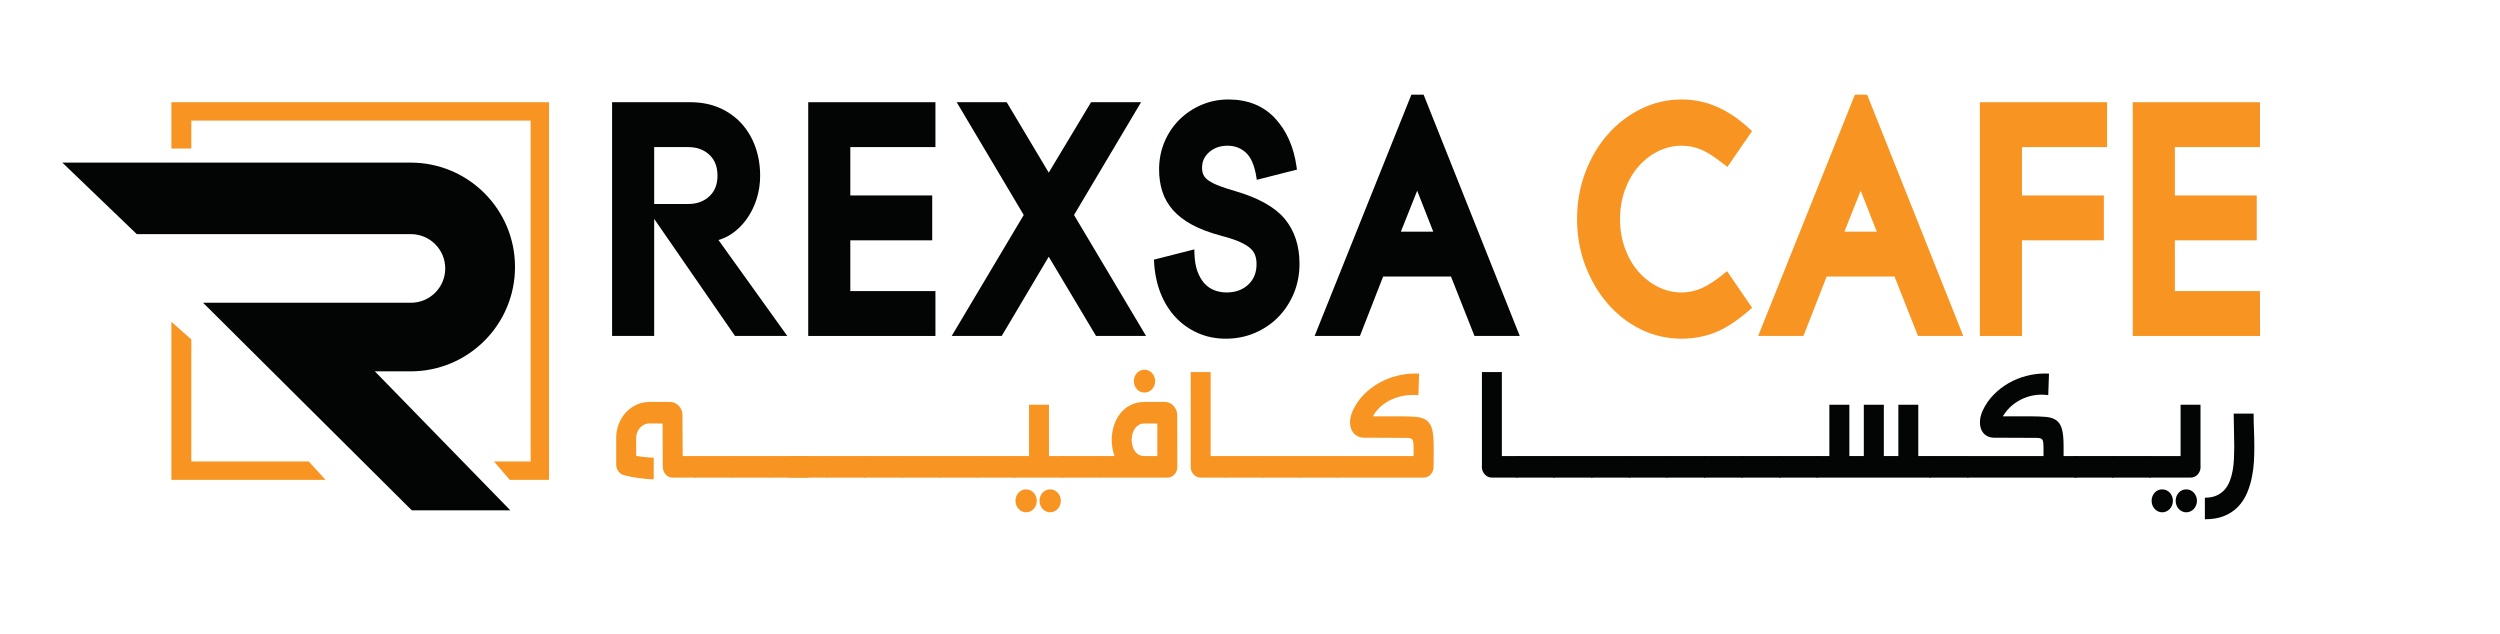 <svg xmlns="http://www.w3.org/2000/svg" xmlns:xlink="http://www.w3.org/1999/xlink" version="1.1" width="4810.5pt" height="1220.67pt" viewBox="0 0 4810.5 1220.67">
<defs>
<clipPath id="clip_0">
<path transform="matrix(1,0,0,-1,0,1220.67)" d="M0 1220.667H4810.503V0H0Z"/>
</clipPath>
</defs>
<g id="layer_1" data-name="">
<g clip-path="url(#clip_0)">
<path transform="matrix(1,0,0,-1,119.928,312.886)" d="M0 0H670.217C781.137 0 871.056-89.918 871.056-200.839 871.056-311.76 781.137-401.679 670.217-401.679H601.39L862.03-669.088H672.473L270.795-269.666H670.781C707.235-269.666 736.787-240.114 736.787-203.66 736.787-167.206 707.235-137.654 670.781-137.654H143.296Z" fill="#030505"/>
<path transform="matrix(1,0,0,-1,368.157,887.949)" d="M0 0V234.78L-38.363 268.758V-35.354H258.251L225.871 0Z" fill="#f89522"/>
<path transform="matrix(1,0,0,-1,329.794,196.67)" d="M0 0V-89.137H38.363V-35.354H691.278V-691.279H620.664L651.019-726.633H726.632V0Z" fill="#f89522"/>
<path transform="matrix(1,0,0,-1,1258.779,283.021)" d="M0 0H65.409C82.162 0 95.972-5.07 106.454-15.068 116.767-24.906 121.78-37.994 121.78-55.078 121.78-71.728 116.767-84.604 106.454-94.442 95.979-104.434 82.169-109.5 65.409-109.5H0ZM148.761-167.121C159.395-160.024 168.973-150.74 177.23-139.526 185.489-128.322 192.066-115.34 196.779-100.941 201.505-86.512 203.902-71.082 203.902-55.078 203.902-35.558 200.824-16.982 194.752 .136 188.66 17.275 179.696 32.455 168.108 45.253 156.543 58.028 142.274 68.187 125.697 75.448 109.18 82.683 90.227 86.351 69.363 86.351H-80.994V-363.446H0V-138.187L155.551-363.446H256.129L123.664-178.752C132.366-176.354 140.776-172.459 148.761-167.121" fill="#030505"/>
<path transform="matrix(1,0,0,-1,1555.185,646.467)" d="M0 0H244.794V86.351H80.994V184.024H238.584V270.375H80.994V363.446H244.794V449.797H0Z" fill="#030505"/>
<path transform="matrix(1,0,0,-1,2195.624,196.67)" d="M0 0H-96.209L-177.649-135.462-258.542 0H-354.763L-225.774-217.009-364.373-449.797H-268.133L-177.65-297.289-86.62-449.797H9.61L-128.979-217.009Z" fill="#030505"/>
<path transform="matrix(1,0,0,-1,2376.839,367.726)" d="M0 0C-11.926 3.469-22.259 6.857-30.719 10.072-38.975 13.196-45.758 16.553-50.884 20.055-55.545 23.23-58.916 26.821-60.901 30.727-62.88 34.619-63.841 39.204-63.841 44.744-63.841 56.882-59.43 66.702-50.356 74.765-40.972 83.102-29.015 87.329-14.815 87.329-.829 87.329 10.774 82.917 20.658 73.841 30.326 64.957 37.008 49.483 40.52 27.849L41.512 21.738 118.765 41.375 117.963 47.039C112.518 85.472 98.479 116.936 76.236 140.556 53.881 164.283 23.819 176.313-13.115 176.313-31.344 176.313-48.67 172.872-64.614 166.085-80.555 159.292-94.759 149.876-106.831 138.098-118.995 126.228-128.75 111.87-135.822 95.422-142.931 78.89-146.535 60.732-146.535 41.454-146.535 26.323-144.43 12.12-140.277-.762-136.071-13.807-129.193-25.822-119.839-36.468-110.634-46.965-98.37-56.424-83.384-64.581-68.638-72.606-50.334-79.597-28.98-85.357L-28.934-85.37C-15.644-88.807-4.34-92.394 4.662-96.032 13.445-99.584 20.757-103.564 26.391-107.858 31.602-111.838 35.37-116.467 37.585-121.605 39.847-126.876 40.993-133.264 40.993-140.592 40.993-156.805 35.885-169.576 25.379-179.633 14.708-189.839 .616-195.014-16.506-195.014-24.958-195.014-32.957-193.571-40.285-190.722-47.443-187.949-53.832-183.53-59.275-177.585-64.745-171.621-69.271-163.796-72.73-154.322-76.228-144.777-78.178-133.022-78.526-119.382L-78.713-112.102-156.409-131.86-156.125-137.041C-154.962-158.281-150.817-178.123-143.805-196.01-136.769-213.991-127.05-229.683-114.918-242.649-102.813-255.598-88.38-265.838-72.021-273.087-55.684-280.327-37.578-283.999-18.207-283.999 1.515-283.999 20.165-280.338 37.227-273.12 54.311-265.891 69.392-255.793 82.054-243.106 94.764-230.361 104.976-215.014 112.405-197.491 119.885-179.848 123.678-160.483 123.678-139.936 123.678-105.165 114.063-75.999 95.102-53.247 76.428-30.842 44.431-12.927 0 0" fill="#030505"/>
<path transform="matrix(1,0,0,-1,2695.575,445.752)" d="M0 0 31.371 78.735 62.294 0ZM20.187 263.542-165.971-200.715H-78.783L-34.153-86.361H96.425L141.609-200.715H228.759L43.759 263.542Z" fill="#030505"/>
<path transform="matrix(1,0,0,-1,3319.206,525.058)" d="M0 0C-17.249-14.1-32.351-24.036-44.885-29.534-57.212-34.941-70.18-37.682-83.428-37.682-99.574-37.682-115.027-33.984-129.357-26.69-143.768-19.355-156.535-9.278-167.306 3.265-178.071 15.781-186.624 30.82-192.727 47.966-198.834 65.103-201.931 83.784-201.931 103.494-201.931 123.197-198.834 141.875-192.726 159.013-186.624 176.148-178.071 191.187-167.305 203.714-156.52 216.264-143.752 226.341-129.357 233.668-115.027 240.962-99.574 244.66-83.428 244.66-76.613 244.66-70.077 244.029-64.001 242.785-57.928 241.538-51.568 239.528-45.098 236.81-38.644 234.099-31.7 230.267-24.46 225.42-17.076 220.475-8.634 214.256 .631 206.934L4.6 203.798 52.081 272.652 48.052 276.438C28.134 295.154 7.138 309.511-14.354 319.11-35.945 328.755-59.185 333.645-83.428 333.645-110.726 333.645-136.872 327.624-161.136 315.75-185.345 303.903-206.882 287.459-225.148 266.875-243.433 246.28-258.071 221.649-268.655 193.667-279.251 165.654-284.624 135.315-284.624 103.494-284.624 71.66-279.25 41.426-268.649 13.633-258.073-14.108-243.545-38.721-225.471-59.522-207.377-80.356-185.921-96.929-161.701-108.781-137.458-120.649-111.123-126.667-83.428-126.667-61.136-126.667-39.585-122.694-19.372-114.858 .849-107.015 23.484-92.227 47.906-70.904L52.181-67.172 4.004 3.273Z" fill="#f89522"/>
<path transform="matrix(1,0,0,-1,3548.997,445.752)" d="M0 0 31.371 78.735 62.294 0ZM20.187 263.542-165.971-200.715H-78.783L-34.153-86.361H96.424L141.609-200.715H228.759L43.759 263.542Z" fill="#f89522"/>
<path transform="matrix(1,0,0,-1,3809.697,646.467)" d="M0 0H80.994V184.024H238.584V270.375H80.994V363.446H244.794V449.797H0Z" fill="#f89522"/>
<path transform="matrix(1,0,0,-1,4348.669,283.021)" d="M0 0V86.351H-244.794V-363.446H0V-277.095H-163.8V-179.422H-6.21V-93.072H-163.8V0Z" fill="#f89522"/>
<path transform="matrix(1,0,0,-1,1339.555,919.032)" d="M0 0H-45.018C-48.027 0-50.712 .583-53.096 1.75-55.472 2.934-57.498 4.518-59.148 6.519-60.808 8.537-62.075 10.871-62.95 13.555-63.834 16.24-64.275 19.074-64.275 22.092L-64.584 104.074C-68.927 104.074-73.196 104.108-77.389 104.158-81.583 104.225-85.851 104.241-90.203 104.241-93.612 104.241-96.855 103.491-99.906 101.99-102.958 100.473-105.65 98.472-107.976 95.971-110.302 93.454-112.145 90.519-113.487 87.185-114.837 83.833-115.504 80.315-115.504 76.63L-115.354 41.833C-113.487 41.5-111.027 41.1-107.976 40.666-104.925 40.216-101.766 39.833-98.506 39.499-95.246 39.149-92.086 38.882-89.036 38.648-85.984 38.432-83.525 38.315-81.658 38.315V-3.185C-85.592-3.185-90.152-2.951-95.321-2.501-100.498-2.068-105.726-1.484-111.002-.75-116.28-.034-121.381 .817-126.3 1.75-131.21 2.701-135.429 3.735-138.947 4.852L-138.638 4.685C-142.99 5.686-146.608 8.086-149.509 11.888-152.402 15.673-153.853 20.074-153.853 25.093V76.63C-153.853 86.117-152.202 95.038-148.884 103.408-145.575 111.777-141.048 119.081-135.304 125.333-129.56 131.569-122.807 136.504-115.038 140.139-107.276 143.757-98.998 145.574-90.203 145.574H-49.987C-46.885 145.574-43.909 144.94-41.058 143.657-38.215 142.373-35.706 140.589-33.53 138.305-31.354 136.004-29.628 133.386-28.328 130.435-27.036 127.484-26.386 124.333-26.386 120.981L-25.927 41.5H0Z" fill="#f89522"/>
<path transform="matrix(1,0,0,-1,0,1220.67)" d="M1336.762 343.138H1411.592V301.638H1336.762Z" fill="#f89522"/>
<path transform="matrix(1,0,0,-1,0,1220.67)" d="M1409.116 343.138H1483.946V301.638H1409.116Z" fill="#f89522"/>
<path transform="matrix(1,0,0,-1,0,1220.67)" d="M1481.461 343.138H1556.291V301.638H1481.461Z" fill="#f89522"/>
<path transform="matrix(1,0,0,-1,0,1220.67)" d="M1517.567 343.138H1592.397V301.638H1517.567Z" fill="#f89522"/>
<path transform="matrix(1,0,0,-1,0,1220.67)" d="M1589.912 343.138H1664.742V301.638H1589.912Z" fill="#f89522"/>
<path transform="matrix(1,0,0,-1,0,1220.67)" d="M1662.266 343.138H1737.096V301.638H1662.266Z" fill="#f89522"/>
<path transform="matrix(1,0,0,-1,0,1220.67)" d="M1734.611 343.138H1809.441V301.638H1734.611Z" fill="#f89522"/>
<path transform="matrix(1,0,0,-1,0,1220.67)" d="M1806.965 343.138H1881.795V301.638H1806.965Z" fill="#f89522"/>
<path transform="matrix(1,0,0,-1,0,1220.67)" d="M1879.31 343.138H1954.14V301.638H1879.31Z" fill="#f89522"/>
<path transform="matrix(1,0,0,-1,2000.258,963.7)" d="M0 0C0 3.118 .517 6.019 1.551 8.687 2.584 11.371 4.035 13.722 5.902 15.723 7.761 17.724 9.937 19.291 12.421 20.408 14.906 21.525 17.549 22.076 20.341 22.076 23.234 22.076 25.927 21.525 28.411 20.408 30.896 19.291 33.071 17.724 34.931 15.723 36.798 13.722 38.273 11.371 39.357 8.687 40.441 6.019 40.991 3.118 40.991 0 40.991-3.018 40.441-5.869 39.357-8.537 38.273-11.221 36.798-13.555 34.931-15.573 33.071-17.574 30.896-19.158 28.411-20.341 25.927-21.508 23.234-22.092 20.341-22.092 17.549-22.092 14.906-21.508 12.421-20.341 9.937-19.158 7.761-17.574 5.902-15.573 4.035-13.555 2.584-11.221 1.551-8.537 .517-5.869 0-3.018 0 0M-46.269 0C-46.269 3.118-45.751 6.019-44.709 8.687-43.676 11.371-42.225 13.722-40.366 15.723-38.499 17.724-36.331 19.291-33.847 20.408-31.362 21.525-28.72 22.076-25.927 22.076-23.034 22.076-20.341 21.525-17.857 20.408-15.373 19.291-13.197 17.724-11.33 15.723-9.47 13.722-7.995 11.371-6.911 8.687-5.819 6.019-5.277 3.118-5.277 0-5.277-3.018-5.819-5.869-6.911-8.537-7.995-11.221-9.47-13.555-11.33-15.573-13.197-17.574-15.373-19.158-17.857-20.341-20.341-21.508-23.034-22.092-25.927-22.092-28.72-22.092-31.362-21.508-33.847-20.341-36.331-19.158-38.499-17.574-40.366-15.573-42.225-13.555-43.676-11.221-44.709-8.537-45.751-5.869-46.269-3.018-46.269 0M-20.183 86.167V184.89H18.166V86.167H45.801V44.668H-50.612V86.167Z" fill="#f89522"/>
<path transform="matrix(1,0,0,-1,0,1220.67)" d="M2041.708 343.138H2116.538V301.638H2041.708Z" fill="#f89522"/>
<path transform="matrix(1,0,0,-1,2181.755,733.458)" d="M0 0C0 3.118 .517 6.019 1.55 8.687 2.584 11.372 4.035 13.722 5.894 15.723 7.761 17.724 9.937 19.291 12.421 20.408 14.906 21.525 17.54 22.076 20.333 22.076 23.234 22.076 25.927 21.525 28.411 20.408 30.896 19.291 33.071 17.724 34.93 15.723 36.798 13.722 38.265 11.372 39.357 8.687 40.441 6.019 40.983 3.118 40.983 0 40.983-3.018 40.441-5.869 39.357-8.537 38.265-11.221 36.798-13.555 34.93-15.573 33.071-17.573 30.896-19.141 28.411-20.258 25.927-21.375 23.234-21.925 20.333-21.925 17.54-21.925 14.906-21.375 12.421-20.258 9.937-19.141 7.761-17.573 5.894-15.573 4.035-13.555 2.584-11.221 1.55-8.537 .517-5.869 0-3.018 0 0M-1.709-127.167C-.159-131.969 2.459-135.987 6.127-139.222 9.804-142.457 14.539-144.074 20.333-144.074H45.176V-81.499H20.333C16.089-81.499 12.446-82.416 9.387-84.25 6.336-86.101 3.801-88.518 1.784-91.536-.233-94.554-1.734-97.922-2.718-101.657-3.702-105.392-4.193-109.16-4.193-112.945-4.193-117.863-3.368-122.599-1.709-127.167M-67.385-185.573V-144.074H-37.106C-38.974-139.172-40.341-134.12-41.225-128.934-42.1-123.749-42.542-118.414-42.542-112.945-42.542-103.691-41.2-94.688-38.507-85.934-35.814-77.181-31.804-69.394-26.469-62.591-21.142-55.789-14.573-50.32-6.753-46.185 1.059-42.066 10.087-39.999 20.333-39.999H60.082C63.292-39.999 66.343-40.699 69.244-42.083 72.137-43.484 74.621-45.351 76.697-47.702 78.765-50.036 80.423-52.804 81.666-55.972 82.908-59.157 83.525-62.475 83.525-65.926L83.683-164.815C83.683-167.733 83.191-170.434 82.208-172.935 81.224-175.453 79.848-177.654 78.089-179.554 76.33-181.438 74.288-182.922 71.962-183.989 69.627-185.04 67.168-185.573 64.584-185.573Z" fill="#f89522"/>
<path transform="matrix(1,0,0,-1,2359.367,919.032)" d="M0 0H-48.919C-51.604 0-54.121 .533-56.439 1.584-58.773 2.651-60.824 4.135-62.575 6.019-64.342 7.919-65.743 10.121-66.776 12.638-67.81 15.139-68.327 17.84-68.327 20.758-68.327 20.975-68.344 21.191-68.394 21.425-68.444 21.642-68.377 22.025-68.16 22.592V203.13H-29.812V41.5H0Z" fill="#f89522"/>
<path transform="matrix(1,0,0,-1,0,1220.67)" d="M2356.733 343.138H2431.563V301.638H2356.733Z" fill="#f89522"/>
<path transform="matrix(1,0,0,-1,0,1220.67)" d="M2429.078 343.138H2503.908V301.638H2429.078Z" fill="#f89522"/>
<path transform="matrix(1,0,0,-1,0,1220.67)" d="M2501.424 343.138H2576.254V301.638H2501.424Z" fill="#f89522"/>
<path transform="matrix(1,0,0,-1,2573.469,877.532)" d="M0 0H146.558V13.722C146.558 18.857 146.408 22.842 146.091 25.677 145.792 28.528 145.091 30.612 143.991 31.963 142.907 33.297 141.306 34.13 139.188 34.464 137.055 34.797 134.137 34.964 130.418 34.964 117.263 34.964 104.225 35.031 91.287 35.131 78.348 35.248 65.259 35.297 52.004 35.297 47.252 35.297 43.134 36.114 39.666 37.732 36.198 39.349 33.33 41.5 31.046 44.167 28.778 46.852 27.061 49.953 25.927 53.455 24.793 56.973 24.227 60.741 24.227 64.759 24.227 68.327 24.66 71.979 25.543 75.713 26.411 79.448 27.678 83.216 29.345 87.001 34.714 98.723 41.783 109.043 50.537 117.963 59.274 126.884 69.011 134.387 79.715 140.473 90.436 146.542 101.741 151.126 113.645 154.195 125.55 157.263 137.238 158.796 148.726 158.796H150.593C151.427 158.796 152.244 158.763 153.078 158.713 153.911 158.646 154.678 158.63 155.412 158.63H157.112L155.879 117.13C147.692 117.914 139.339 117.713 130.802 116.546 122.265 115.379 114.079 113.112 106.276 109.76 98.456 106.426 91.236 101.991 84.617 96.455 77.981 90.936 72.545 84.267 68.311 76.464H120.165C132.786 76.464 143.307 76.08 151.677 75.297 160.063 74.513 166.75 72.279 171.718 68.611 176.687 64.926 180.171 59.24 182.189 51.537 184.207 43.834 185.224 33.13 185.224 19.408V.667C185.224-2.567 185.19-5.936 185.14-9.454 185.09-12.972 185.057-16.74 185.057-20.741 185.057-23.659 184.573-26.36 183.59-28.861 182.606-31.379 181.239-33.58 179.471-35.48 177.721-37.365 175.67-38.849 173.335-39.916 171.018-40.966 168.55-41.5 165.966-41.5H0Z" fill="#f89522"/>
<path transform="matrix(1,0,0,-1,2919.689,919.032)" d="M0 0H-48.903C-51.604 0-54.104 .533-56.439 1.584-58.773 2.651-60.807 4.135-62.575 6.019-64.325 7.919-65.726 10.121-66.76 12.638-67.793 15.139-68.311 17.84-68.311 20.758-68.311 20.975-68.344 21.191-68.394 21.425-68.444 21.642-68.377 22.025-68.16 22.592V203.13H-29.812V41.5H0Z" fill="#030505"/>
<path transform="matrix(1,0,0,-1,0,1220.67)" d="M2917.055 343.138H2991.885V301.638H2917.055Z" fill="#030505"/>
<path transform="matrix(1,0,0,-1,0,1220.67)" d="M2989.4 343.138H3064.23V301.638H2989.4Z" fill="#030505"/>
<path transform="matrix(1,0,0,-1,0,1220.67)" d="M3061.746 343.138H3136.576V301.638H3061.746Z" fill="#030505"/>
<path transform="matrix(1,0,0,-1,0,1220.67)" d="M3134.091 343.138H3208.921V301.638H3134.091Z" fill="#030505"/>
<path transform="matrix(1,0,0,-1,0,1220.67)" d="M3206.453 343.138H3281.283V301.638H3206.453Z" fill="#030505"/>
<path transform="matrix(1,0,0,-1,0,1220.67)" d="M3278.799 343.138H3353.629V301.638H3278.799Z" fill="#030505"/>
<path transform="matrix(1,0,0,-1,0,1220.67)" d="M3351.144 343.138H3425.974V301.638H3351.144Z" fill="#030505"/>
<path transform="matrix(1,0,0,-1,0,1220.67)" d="M3423.489 343.138H3498.319V301.638H3423.489Z" fill="#030505"/>
<path transform="matrix(1,0,0,-1,3495.535,919.032)" d="M0 0V41.5H24.526V140.222H63.025V41.5H90.819V140.222H129.318V41.5H157.279V140.222H195.627V41.5H220.004V0Z" fill="#030505"/>
<path transform="matrix(1,0,0,-1,0,1220.67)" d="M3713.054 343.138H3787.884V301.638H3713.054Z" fill="#030505"/>
<path transform="matrix(1,0,0,-1,3785.399,877.532)" d="M0 0H146.708V13.722C146.708 18.857 146.558 22.842 146.242 25.677 145.925 28.528 145.241 30.612 144.141 31.963 143.057 33.297 141.423 34.13 139.255 34.464 137.088 34.797 134.137 34.964 130.402 34.964 117.263 34.964 104.225 35.031 91.286 35.131 78.348 35.248 65.31 35.297 52.154 35.297 47.402 35.297 43.25 36.114 39.732 37.732 36.214 39.349 33.313 41.5 31.046 44.167 28.762 46.852 27.078 49.953 25.994 53.455 24.91 56.973 24.36 60.741 24.36 64.759 24.36 72.012 26.077 79.415 29.495 87.001 34.864 98.723 41.934 109.043 50.687 117.963 59.424 126.884 69.161 134.387 79.865 140.473 90.586 146.542 101.857 151.126 113.712 154.195 125.566 157.263 137.238 158.796 148.726 158.796H150.593C151.41 158.796 152.244 158.763 153.078 158.713 153.895 158.646 154.678 158.63 155.395 158.63H157.263L155.862 117.13C148.209 118.347 140.289 118.464 132.119 117.463 123.933 116.463 115.946 114.279 108.126 110.944 100.307 107.593 92.97 103.041 86.084 97.305 79.198 91.553 73.329 84.617 68.46 76.464H120.165C132.786 76.464 143.291 76.08 151.677 75.297 160.063 74.513 166.733 72.279 171.702 68.611 176.67 64.926 180.188 59.24 182.256 51.537 184.34 43.834 185.374 33.13 185.374 19.408V0H210.2V-41.5H0Z" fill="#030505"/>
<path transform="matrix(1,0,0,-1,0,1220.67)" d="M3991.731 343.138H4066.561V301.638H3991.731Z" fill="#030505"/>
<path transform="matrix(1,0,0,-1,0,1220.67)" d="M4064.077 343.138H4138.907V301.638H4064.077Z" fill="#030505"/>
<path transform="matrix(1,0,0,-1,4186.409,963.7)" d="M0 0C0 3.118 .517 6.019 1.55 8.687 2.584 11.371 4.035 13.722 5.902 15.723 7.753 17.724 9.937 19.291 12.421 20.408 14.906 21.525 17.54 22.076 20.341 22.076 23.226 22.076 25.927 21.525 28.411 20.408 30.896 19.291 33.063 17.724 34.93 15.723 36.798 13.722 38.265 11.371 39.349 8.687 40.449 6.019 40.983 3.118 40.983 0 40.983-3.018 40.449-5.869 39.349-8.537 38.265-11.221 36.798-13.555 34.93-15.573 33.063-17.574 30.896-19.158 28.411-20.341 25.927-21.508 23.226-22.092 20.341-22.092 17.54-22.092 14.906-21.508 12.421-20.341 9.937-19.158 7.753-17.574 5.902-15.573 4.035-13.555 2.584-11.221 1.55-8.537 .517-5.869 0-3.018 0 0M-46.269 0C-46.269 3.118-45.751 6.019-44.718 8.687-43.684 11.371-42.233 13.722-40.366 15.723-38.499 17.724-36.331 19.291-33.847 20.408-31.362 21.525-28.728 22.076-25.927 22.076-23.026 22.076-20.341 21.525-17.857 20.408-15.373 19.291-13.206 17.724-11.338 15.723-9.471 13.722-8.003 11.371-6.919 8.687-5.819 6.019-5.286 3.118-5.286 0-5.286-3.018-5.819-5.869-6.919-8.537-8.003-11.221-9.471-13.555-11.338-15.573-13.206-17.574-15.373-19.158-17.857-20.341-20.341-21.508-23.026-22.092-25.927-22.092-28.728-22.092-31.362-21.508-33.847-20.341-36.331-19.158-38.499-17.574-40.366-15.573-42.233-13.555-43.684-11.221-44.718-8.537-45.751-5.869-46.269-3.018-46.269 0M-50.303 86.167H9.47V184.89H47.819V67.26C47.919 66.927 47.969 66.593 47.969 66.26V65.426C47.969 62.508 47.485 59.807 46.501 57.306 45.518 54.789 44.134 52.587 42.383 50.687 40.616 48.803 38.582 47.319 36.248 46.252 33.914 45.201 31.412 44.668 28.728 44.668H-50.303Z" fill="#030505"/>
<path transform="matrix(1,0,0,-1,4336.402,795.883)" d="M0 0C0-10.371 .217-20.991 .684-31.862 1.15-42.75 1.384-53.604 1.384-64.409 1.384-73.446 1.134-82.649 .617-92.02 .1-101.39-1.05-110.594-2.801-119.63-4.969-131.352-8.22-142.273-12.505-152.427-16.807-162.581-22.542-171.418-29.745-178.954-36.931-186.474-45.751-192.426-56.206-196.778-66.66-201.129-79.181-203.297-93.787-203.297V-161.797C-85.083-161.797-77.664-160.43-71.512-157.696-65.343-154.961-60.174-151.26-55.972-146.575-51.787-141.889-48.453-136.371-45.968-130.001-43.484-123.649-41.6-116.813-40.299-109.51-38.999-102.207-38.182-94.587-37.815-86.667-37.448-78.748-37.265-70.878-37.265-63.075-37.265-52.587-37.448-42-37.815-31.279-38.182-20.575-38.349-10.154-38.349 0Z" fill="#030505"/>
</g>
</g>
</svg>
